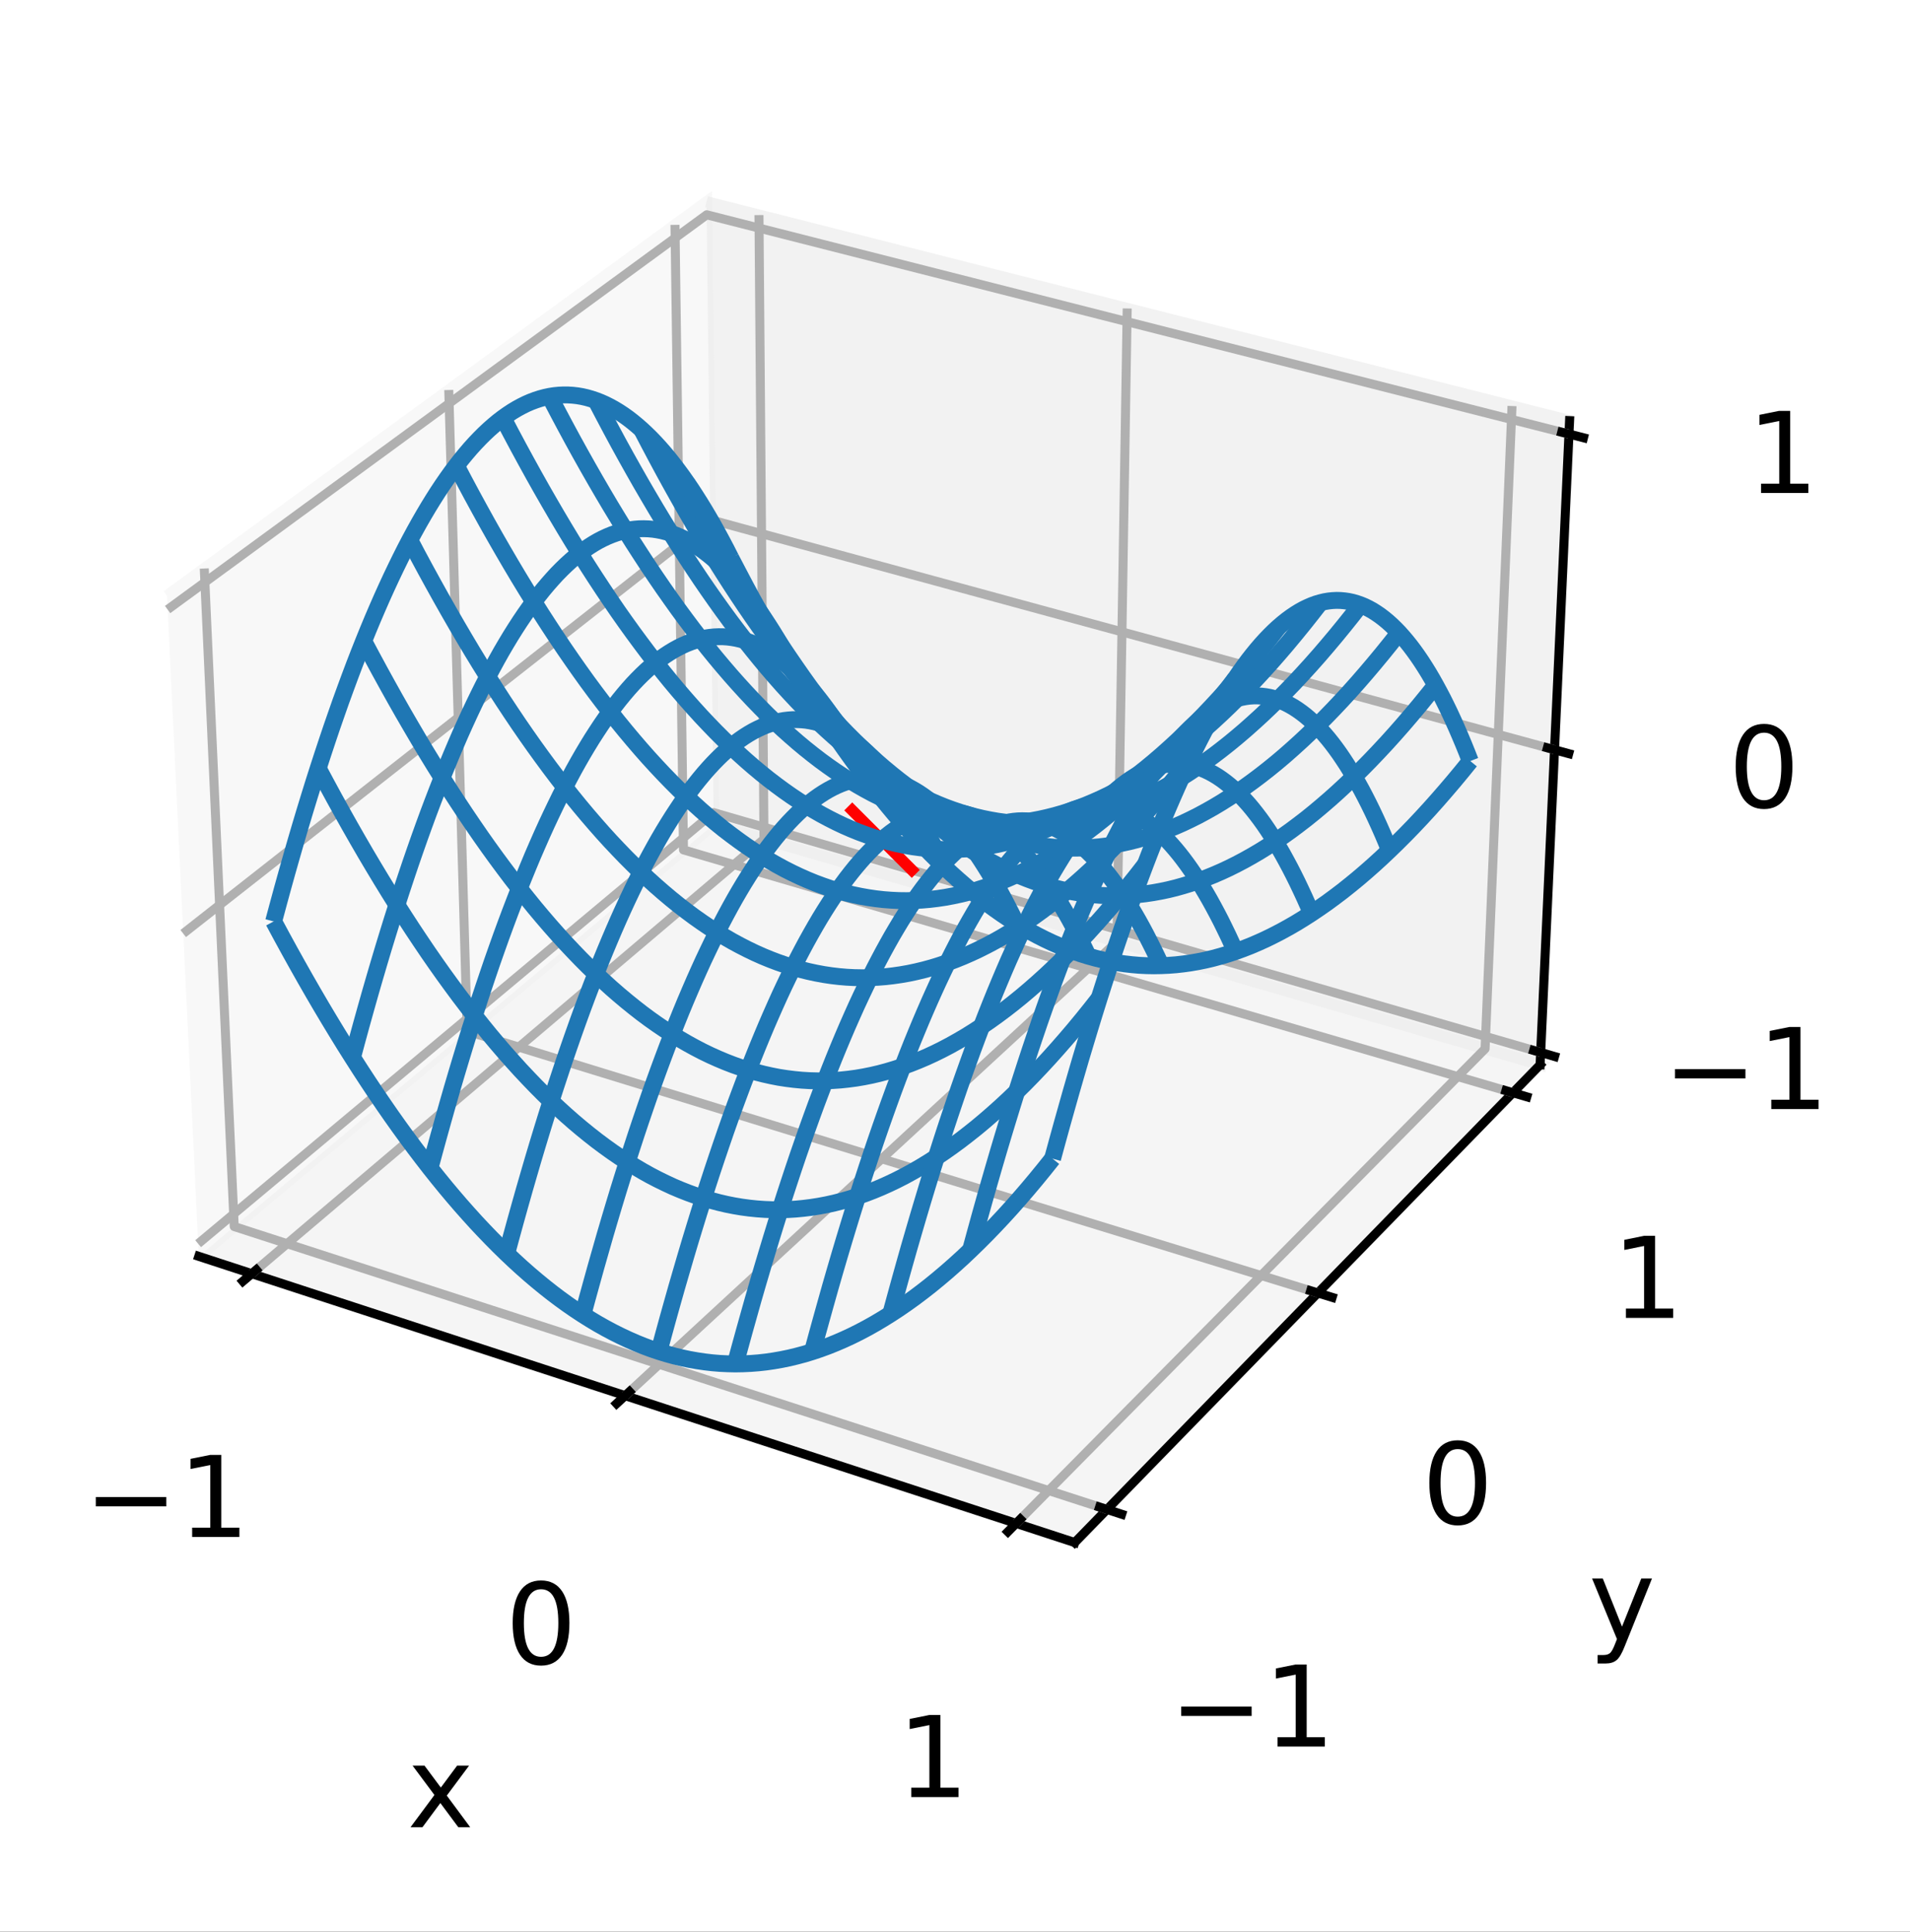 <?xml version="1.0" encoding="UTF-8"?>
<svg xmlns="http://www.w3.org/2000/svg" xmlns:xlink="http://www.w3.org/1999/xlink" width="226.287" height="228.783" viewBox="0 0 226.287 228.783" version="1.1">
<rect x="0" y="0" width="226.287" height="228.783" fill="#333333" stroke="none"/>
<defs>
<filter id="alpha" filterUnits="objectBoundingBox" x="0%" y="0%" width="100%" height="100%">
  <feColorMatrix type="matrix" in="SourceGraphic" values="0 0 0 0 1 0 0 0 0 1 0 0 0 0 1 0 0 0 1 0"/>
</filter>
<mask id="mask0">
  <g filter="url(#alpha)">
<rect x="0" y="0" width="226.287" height="228.783" style="fill:rgb(0%,0%,0%);fill-opacity:0.5;stroke:none;"/>
  </g>
</mask>
<clipPath id="clip1">
  <rect x="0" y="0" width="227" height="229"/>
</clipPath>
<g id="surface5" clip-path="url(#clip1)">
<path style="fill-rule:nonzero;fill:rgb(94.902%,94.902%,94.902%);fill-opacity:1;stroke-width:1;stroke-linecap:butt;stroke-linejoin:miter;stroke:rgb(94.902%,94.902%,94.902%);stroke-opacity:1;stroke-miterlimit:4;" d="M 17.666 111.627 L 63.437 73.26 L 62.798 17.93 L 14.839 52.931 " transform="matrix(1.333,0,0,1.333,0,0)"/>
</g>
<mask id="mask1">
  <g filter="url(#alpha)">
<rect x="0" y="0" width="226.287" height="228.783" style="fill:rgb(0%,0%,0%);fill-opacity:0.5;stroke:none;"/>
  </g>
</mask>
<clipPath id="clip2">
  <rect x="0" y="0" width="227" height="229"/>
</clipPath>
<g id="surface8" clip-path="url(#clip2)">
<path style="fill-rule:nonzero;fill:rgb(90.196%,90.196%,90.196%);fill-opacity:1;stroke-width:1;stroke-linecap:butt;stroke-linejoin:miter;stroke:rgb(90.196%,90.196%,90.196%);stroke-opacity:1;stroke-miterlimit:4;" d="M 63.437 73.26 L 136.881 94.608 L 139.5 37.371 L 62.798 17.93 " transform="matrix(1.333,0,0,1.333,0,0)"/>
</g>
<mask id="mask2">
  <g filter="url(#alpha)">
<rect x="0" y="0" width="226.287" height="228.783" style="fill:rgb(0%,0%,0%);fill-opacity:0.5;stroke:none;"/>
  </g>
</mask>
<clipPath id="clip3">
  <rect x="0" y="0" width="227" height="229"/>
</clipPath>
<g id="surface11" clip-path="url(#clip3)">
<path style="fill-rule:nonzero;fill:rgb(92.549%,92.549%,92.549%);fill-opacity:1;stroke-width:1;stroke-linecap:butt;stroke-linejoin:miter;stroke:rgb(92.549%,92.549%,92.549%);stroke-opacity:1;stroke-miterlimit:4;" d="M 17.666 111.627 L 95.52 137.054 L 136.881 94.608 L 63.437 73.26 " transform="matrix(1.333,0,0,1.333,0,0)"/>
</g>
</defs>
<g id="surface1">
<path style=" stroke:none;fill-rule:nonzero;fill:rgb(100%,100%,100%);fill-opacity:1;" d="M 0 228.781 L 226.289 228.781 L 226.289 0 L 0 0 Z M 0 228.781 "/>
<path style=" stroke:none;fill-rule:nonzero;fill:rgb(100%,100%,100%);fill-opacity:1;" d="M 9.602 194.398 L 194.398 194.398 L 194.398 9.602 L 9.602 9.602 Z M 9.602 194.398 "/>
<use xlink:href="#surface5" mask="url(#mask0)"/>
<use xlink:href="#surface8" mask="url(#mask1)"/>
<use xlink:href="#surface11" mask="url(#mask2)"/>
<path style="fill:none;stroke-width:0.8;stroke-linecap:square;stroke-linejoin:round;stroke:rgb(0%,0%,0%);stroke-opacity:1;stroke-miterlimit:4;" d="M 17.666 111.627 L 95.52 137.054 " transform="matrix(1.333,0,0,1.333,0,0)"/>
<path style=" stroke:none;fill-rule:nonzero;fill:rgb(0%,0%,0%);fill-opacity:1;" d="M 55.574 209.117 L 52.934 212.664 L 55.707 216.41 L 54.297 216.41 L 52.172 213.547 L 50.051 216.41 L 48.637 216.41 L 51.469 212.594 L 48.879 209.117 L 50.293 209.117 L 52.227 211.715 L 54.156 209.117 Z M 55.574 209.117 "/>
<path style="fill:none;stroke-width:0.8;stroke-linecap:butt;stroke-linejoin:round;stroke:rgb(69.02%,69.02%,69.02%);stroke-opacity:1;stroke-miterlimit:4;" d="M 22.38 113.165 L 67.901 74.558 L 67.456 19.11 " transform="matrix(1.333,0,0,1.333,0,0)"/>
<path style="fill:none;stroke-width:0.8;stroke-linecap:butt;stroke-linejoin:round;stroke:rgb(69.02%,69.02%,69.02%);stroke-opacity:1;stroke-miterlimit:4;" d="M 55.567 124.005 L 99.27 83.675 L 100.184 27.407 " transform="matrix(1.333,0,0,1.333,0,0)"/>
<path style="fill:none;stroke-width:0.8;stroke-linecap:butt;stroke-linejoin:round;stroke:rgb(69.02%,69.02%,69.02%);stroke-opacity:1;stroke-miterlimit:4;" d="M 90.316 135.354 L 131.991 93.188 L 134.385 36.076 " transform="matrix(1.333,0,0,1.333,0,0)"/>
<path style="fill:none;stroke-width:0.8;stroke-linecap:square;stroke-linejoin:round;stroke:rgb(0%,0%,0%);stroke-opacity:1;stroke-miterlimit:4;" d="M 22.778 112.828 L 21.586 113.839 " transform="matrix(1.333,0,0,1.333,0,0)"/>
<path style=" stroke:none;fill-rule:nonzero;fill:rgb(0%,0%,0%);fill-opacity:1;" d="M 11.352 177.305 L 19.699 177.305 L 19.699 178.41 L 11.352 178.41 Z M 11.352 177.305 "/>
<path style=" stroke:none;fill-rule:nonzero;fill:rgb(0%,0%,0%);fill-opacity:1;" d="M 22.766 180.934 L 24.914 180.934 L 24.914 173.516 L 22.574 173.984 L 22.574 172.785 L 24.902 172.316 L 26.215 172.316 L 26.215 180.934 L 28.363 180.934 L 28.363 182.039 L 22.766 182.039 Z M 22.766 180.934 "/>
<path style="fill:none;stroke-width:0.8;stroke-linecap:square;stroke-linejoin:round;stroke:rgb(0%,0%,0%);stroke-opacity:1;stroke-miterlimit:4;" d="M 55.948 123.653 L 54.803 124.708 " transform="matrix(1.333,0,0,1.333,0,0)"/>
<path style=" stroke:none;fill-rule:nonzero;fill:rgb(0%,0%,0%);fill-opacity:1;" d="M 64.102 188.23 C 63.426 188.23 62.918 188.562 62.574 189.23 C 62.234 189.895 62.066 190.895 62.066 192.234 C 62.066 193.566 62.234 194.562 62.574 195.23 C 62.918 195.898 63.426 196.23 64.102 196.23 C 64.785 196.23 65.297 195.898 65.637 195.23 C 65.977 194.562 66.148 193.566 66.148 192.234 C 66.148 190.895 65.977 189.895 65.637 189.23 C 65.297 188.562 64.785 188.23 64.102 188.23 Z M 64.102 187.188 C 65.191 187.188 66.023 187.617 66.602 188.48 C 67.176 189.344 67.461 190.594 67.461 192.234 C 67.461 193.867 67.176 195.117 66.602 195.98 C 66.023 196.844 65.191 197.273 64.102 197.273 C 63.012 197.273 62.18 196.844 61.605 195.98 C 61.031 195.117 60.742 193.867 60.742 192.234 C 60.742 190.594 61.031 189.344 61.605 188.48 C 62.18 187.617 63.012 187.188 64.102 187.188 Z M 64.102 187.188 "/>
<path style="fill:none;stroke-width:0.8;stroke-linecap:square;stroke-linejoin:round;stroke:rgb(0%,0%,0%);stroke-opacity:1;stroke-miterlimit:4;" d="M 90.68 134.985 L 89.584 136.093 " transform="matrix(1.333,0,0,1.333,0,0)"/>
<path style=" stroke:none;fill-rule:nonzero;fill:rgb(0%,0%,0%);fill-opacity:1;" d="M 107.961 211.734 L 110.109 211.734 L 110.109 204.316 L 107.773 204.785 L 107.773 203.59 L 110.098 203.121 L 111.41 203.121 L 111.41 211.734 L 113.559 211.734 L 113.559 212.84 L 107.961 212.84 Z M 107.961 211.734 "/>
<path style="fill:none;stroke-width:0.8;stroke-linecap:square;stroke-linejoin:round;stroke:rgb(0%,0%,0%);stroke-opacity:1;stroke-miterlimit:4;" d="M 136.881 94.608 L 95.52 137.054 " transform="matrix(1.333,0,0,1.333,0,0)"/>
<path style=" stroke:none;fill-rule:nonzero;fill:rgb(0%,0%,0%);fill-opacity:1;" d="M 192.512 194.922 C 192.176 195.789 191.848 196.355 191.523 196.621 C 191.203 196.887 190.773 197.02 190.234 197.02 L 189.277 197.02 L 189.277 196.016 L 189.98 196.016 C 190.312 196.016 190.566 195.938 190.75 195.781 C 190.934 195.625 191.133 195.258 191.355 194.676 L 191.57 194.129 L 188.621 186.953 L 189.891 186.953 L 192.168 192.656 L 194.449 186.953 L 195.719 186.953 Z M 192.512 194.922 "/>
<path style="fill:none;stroke-width:0.8;stroke-linecap:butt;stroke-linejoin:round;stroke:rgb(69.02%,69.02%,69.02%);stroke-opacity:1;stroke-miterlimit:4;" d="M 18.155 50.511 L 20.818 108.981 L 98.382 134.115 " transform="matrix(1.333,0,0,1.333,0,0)"/>
<path style="fill:none;stroke-width:0.8;stroke-linecap:butt;stroke-linejoin:round;stroke:rgb(69.02%,69.02%,69.02%);stroke-opacity:1;stroke-miterlimit:4;" d="M 39.885 34.652 L 41.525 91.626 L 117.126 114.879 " transform="matrix(1.333,0,0,1.333,0,0)"/>
<path style="fill:none;stroke-width:0.8;stroke-linecap:butt;stroke-linejoin:round;stroke:rgb(69.02%,69.02%,69.02%);stroke-opacity:1;stroke-miterlimit:4;" d="M 59.991 19.978 L 60.747 75.513 L 134.461 97.09 " transform="matrix(1.333,0,0,1.333,0,0)"/>
<path style="fill:none;stroke-width:0.8;stroke-linecap:square;stroke-linejoin:round;stroke:rgb(0%,0%,0%);stroke-opacity:1;stroke-miterlimit:4;" d="M 97.729 133.904 L 99.691 134.54 " transform="matrix(1.333,0,0,1.333,0,0)"/>
<path style=" stroke:none;fill-rule:nonzero;fill:rgb(0%,0%,0%);fill-opacity:1;" d="M 139.945 202.129 L 148.289 202.129 L 148.289 203.234 L 139.945 203.234 Z M 139.945 202.129 "/>
<path style=" stroke:none;fill-rule:nonzero;fill:rgb(0%,0%,0%);fill-opacity:1;" d="M 151.359 205.754 L 153.504 205.754 L 153.504 198.336 L 151.168 198.805 L 151.168 197.609 L 153.492 197.141 L 154.809 197.141 L 154.809 205.754 L 156.957 205.754 L 156.957 206.859 L 151.359 206.859 Z M 151.359 205.754 "/>
<path style="fill:none;stroke-width:0.8;stroke-linecap:square;stroke-linejoin:round;stroke:rgb(0%,0%,0%);stroke-opacity:1;stroke-miterlimit:4;" d="M 116.49 114.686 L 118.4 115.271 " transform="matrix(1.333,0,0,1.333,0,0)"/>
<path style=" stroke:none;fill-rule:nonzero;fill:rgb(0%,0%,0%);fill-opacity:1;" d="M 172.703 171.629 C 172.027 171.629 171.52 171.961 171.176 172.629 C 170.836 173.293 170.668 174.297 170.668 175.633 C 170.668 176.965 170.836 177.965 171.176 178.629 C 171.52 179.297 172.027 179.629 172.703 179.629 C 173.387 179.629 173.898 179.297 174.238 178.629 C 174.578 177.965 174.75 176.965 174.75 175.633 C 174.75 174.297 174.578 173.293 174.238 172.629 C 173.898 171.961 173.387 171.629 172.703 171.629 Z M 172.703 170.586 C 173.793 170.586 174.625 171.02 175.203 171.879 C 175.777 172.742 176.062 173.992 176.062 175.633 C 176.062 177.27 175.777 178.52 175.203 179.379 C 174.625 180.242 173.793 180.672 172.703 180.672 C 171.613 180.672 170.781 180.242 170.207 179.379 C 169.633 178.52 169.344 177.27 169.344 175.633 C 169.344 173.992 169.633 172.742 170.207 171.879 C 170.781 171.02 171.613 170.586 172.703 170.586 Z M 172.703 170.586 "/>
<path style="fill:none;stroke-width:0.8;stroke-linecap:square;stroke-linejoin:round;stroke:rgb(0%,0%,0%);stroke-opacity:1;stroke-miterlimit:4;" d="M 133.843 96.908 L 135.7 97.453 " transform="matrix(1.333,0,0,1.333,0,0)"/>
<path style=" stroke:none;fill-rule:nonzero;fill:rgb(0%,0%,0%);fill-opacity:1;" d="M 192.633 154.984 L 194.781 154.984 L 194.781 147.57 L 192.445 148.039 L 192.445 146.84 L 194.77 146.371 L 196.086 146.371 L 196.086 154.984 L 198.23 154.984 L 198.23 156.09 L 192.633 156.09 Z M 192.633 154.984 "/>
<path style="fill:none;stroke-width:0.8;stroke-linecap:square;stroke-linejoin:round;stroke:rgb(0%,0%,0%);stroke-opacity:1;stroke-miterlimit:4;" d="M 136.881 94.608 L 139.5 37.371 " transform="matrix(1.333,0,0,1.333,0,0)"/>
<path style="fill:none;stroke-width:0.8;stroke-linecap:butt;stroke-linejoin:round;stroke:rgb(69.02%,69.02%,69.02%);stroke-opacity:1;stroke-miterlimit:4;" d="M 136.931 93.51 L 63.422 72.199 L 17.61 110.502 " transform="matrix(1.333,0,0,1.333,0,0)"/>
<path style="fill:none;stroke-width:0.8;stroke-linecap:butt;stroke-linejoin:round;stroke:rgb(69.02%,69.02%,69.02%);stroke-opacity:1;stroke-miterlimit:4;" d="M 138.161 66.618 L 63.123 46.172 L 16.283 82.945 " transform="matrix(1.333,0,0,1.333,0,0)"/>
<path style="fill:none;stroke-width:0.8;stroke-linecap:butt;stroke-linejoin:round;stroke:rgb(69.02%,69.02%,69.02%);stroke-opacity:1;stroke-miterlimit:4;" d="M 139.447 38.566 L 62.812 19.084 L 14.897 54.158 " transform="matrix(1.333,0,0,1.333,0,0)"/>
<path style="fill:none;stroke-width:0.8;stroke-linecap:square;stroke-linejoin:round;stroke:rgb(0%,0%,0%);stroke-opacity:1;stroke-miterlimit:4;" d="M 136.312 93.331 L 138.167 93.87 " transform="matrix(1.333,0,0,1.333,0,0)"/>
<path style=" stroke:none;fill-rule:nonzero;fill:rgb(0%,0%,0%);fill-opacity:1;" d="M 198.445 126.621 L 206.789 126.621 L 206.789 127.727 L 198.445 127.727 Z M 198.445 126.621 "/>
<path style=" stroke:none;fill-rule:nonzero;fill:rgb(0%,0%,0%);fill-opacity:1;" d="M 209.855 130.25 L 212.004 130.25 L 212.004 122.832 L 209.668 123.301 L 209.668 122.102 L 211.992 121.633 L 213.309 121.633 L 213.309 130.25 L 215.453 130.25 L 215.453 131.355 L 209.855 131.355 Z M 209.855 130.25 "/>
<path style="fill:none;stroke-width:0.8;stroke-linecap:square;stroke-linejoin:round;stroke:rgb(0%,0%,0%);stroke-opacity:1;stroke-miterlimit:4;" d="M 137.531 66.445 L 139.424 66.961 " transform="matrix(1.333,0,0,1.333,0,0)"/>
<path style=" stroke:none;fill-rule:nonzero;fill:rgb(0%,0%,0%);fill-opacity:1;" d="M 208.996 86.777 C 208.32 86.777 207.809 87.113 207.469 87.777 C 207.129 88.445 206.957 89.445 206.957 90.785 C 206.957 92.117 207.129 93.113 207.469 93.781 C 207.809 94.449 208.32 94.781 208.996 94.781 C 209.676 94.781 210.188 94.449 210.527 93.781 C 210.871 93.113 211.039 92.117 211.039 90.785 C 211.039 89.445 210.871 88.445 210.527 87.777 C 210.188 87.113 209.676 86.777 208.996 86.777 Z M 208.996 85.738 C 210.086 85.738 210.918 86.168 211.492 87.031 C 212.066 87.891 212.355 89.145 212.355 90.785 C 212.355 92.418 212.066 93.668 211.492 94.531 C 210.918 95.391 210.086 95.824 208.996 95.824 C 207.906 95.824 207.074 95.391 206.5 94.531 C 205.926 93.668 205.637 92.418 205.637 90.785 C 205.637 89.145 205.926 87.891 206.5 87.031 C 207.074 86.168 207.906 85.738 208.996 85.738 Z M 208.996 85.738 "/>
<path style="fill:none;stroke-width:0.8;stroke-linecap:square;stroke-linejoin:round;stroke:rgb(0%,0%,0%);stroke-opacity:1;stroke-miterlimit:4;" d="M 138.803 38.402 L 140.736 38.895 " transform="matrix(1.333,0,0,1.333,0,0)"/>
<path style=" stroke:none;fill-rule:nonzero;fill:rgb(0%,0%,0%);fill-opacity:1;" d="M 208.645 57.281 L 210.793 57.281 L 210.793 49.863 L 208.453 50.332 L 208.453 49.133 L 210.777 48.664 L 212.094 48.664 L 212.094 57.281 L 214.242 57.281 L 214.242 58.387 L 208.645 58.387 Z M 208.645 57.281 "/>
<path style="fill-rule:nonzero;fill:rgb(100%,0%,0%);fill-opacity:1;stroke-width:1;stroke-linecap:butt;stroke-linejoin:round;stroke:rgb(100%,0%,0%);stroke-opacity:1;stroke-miterlimit:4;" d="M -3.001 3.001 L 2.999 -2.999 M -3.001 -2.999 L 2.999 3.001 " transform="matrix(1.333,0,0,1.333,104.497,99.503)"/>
<path style="fill:none;stroke-width:1.5;stroke-linecap:butt;stroke-linejoin:round;stroke:rgb(12.157%,46.667%,70.588%);stroke-opacity:1;stroke-miterlimit:4;" d="M 24.319 81.87 L 25.025 83.183 L 25.731 84.475 L 26.435 85.74 L 27.138 86.985 L 27.838 88.204 L 28.538 89.402 L 29.238 90.577 L 29.936 91.729 L 30.63 92.856 L 31.327 93.961 L 32.021 95.045 L 32.713 96.105 L 33.404 97.143 L 34.096 98.159 L 34.784 99.152 L 35.473 100.122 L 36.161 101.068 L 36.847 101.994 L 37.535 102.899 L 38.218 103.781 L 38.903 104.64 L 39.586 105.478 L 40.269 106.292 L 40.951 107.086 L 41.634 107.856 L 42.313 108.606 L 42.996 109.333 L 43.676 110.039 L 44.353 110.722 L 45.032 111.384 L 45.712 112.025 L 46.389 112.644 L 47.068 113.241 L 47.745 113.815 L 48.422 114.369 L 49.099 114.902 L 49.775 115.412 L 50.452 115.901 L 51.126 116.367 L 51.803 116.812 L 52.479 117.237 L 53.156 117.642 L 53.833 118.022 L 54.507 118.38 L 55.184 118.717 L 55.86 119.033 L 56.537 119.329 L 57.214 119.602 L 57.891 119.854 L 58.567 120.082 L 59.244 120.29 L 59.921 120.478 L 60.598 120.642 L 61.277 120.785 L 61.957 120.905 L 62.634 121.005 L 63.313 121.084 L 63.993 121.14 L 64.676 121.172 L 65.355 121.187 L 66.038 121.175 L 66.721 121.143 L 67.403 121.09 L 68.089 121.014 L 68.774 120.914 L 69.46 120.794 L 70.146 120.653 L 70.834 120.486 L 71.522 120.302 L 72.211 120.091 L 72.902 119.859 L 73.594 119.604 L 74.285 119.326 L 74.979 119.027 L 75.674 118.705 L 76.371 118.359 L 77.068 117.99 L 77.766 117.598 L 78.466 117.182 L 79.166 116.745 L 79.869 116.285 L 80.575 115.799 L 81.281 115.292 L 81.987 114.759 L 82.696 114.205 L 83.405 113.625 L 84.12 113.021 L 84.832 112.395 L 85.55 111.744 L 86.265 111.067 L 86.985 110.367 L 87.706 109.644 L 88.43 108.894 L 89.156 108.12 L 89.883 107.323 L 90.612 106.497 L 91.342 105.65 L 92.077 104.774 L 92.812 103.875 L 93.551 102.949 " transform="matrix(1.333,0,0,1.333,0,0)"/>
<path style="fill:none;stroke-width:1.5;stroke-linecap:butt;stroke-linejoin:round;stroke:rgb(12.157%,46.667%,70.588%);stroke-opacity:1;stroke-miterlimit:4;" d="M 28.28 68.265 L 28.986 69.583 L 29.689 70.881 L 30.393 72.152 L 31.093 73.4 L 31.793 74.625 L 32.49 75.826 L 33.188 77.004 L 33.885 78.161 L 34.579 79.292 L 35.273 80.402 L 35.968 81.486 L 36.659 82.55 L 37.351 83.59 L 38.039 84.609 L 38.728 85.603 L 39.416 86.575 L 40.104 87.524 L 40.79 88.453 L 41.476 89.355 L 42.161 90.24 L 42.844 91.099 L 43.526 91.937 L 44.209 92.751 L 44.892 93.545 L 45.574 94.315 L 46.254 95.065 L 46.937 95.792 L 47.616 96.498 L 48.296 97.181 L 48.973 97.84 L 49.652 98.479 L 50.332 99.097 L 51.009 99.691 L 51.688 100.263 L 52.365 100.813 L 53.042 101.344 L 53.722 101.851 L 54.398 102.337 L 55.075 102.8 L 55.752 103.242 L 56.429 103.661 L 57.105 104.06 L 57.782 104.438 L 58.462 104.792 L 59.139 105.123 L 59.815 105.437 L 60.495 105.724 L 61.172 105.99 L 61.852 106.236 L 62.528 106.462 L 63.208 106.661 L 63.888 106.843 L 64.567 107.001 L 65.247 107.136 L 65.927 107.25 L 66.609 107.341 L 67.292 107.411 L 67.975 107.458 L 68.657 107.484 L 69.34 107.487 L 70.025 107.47 L 70.711 107.429 L 71.396 107.364 L 72.082 107.279 L 72.771 107.171 L 73.459 107.042 L 74.147 106.89 L 74.839 106.714 L 75.53 106.515 L 76.222 106.295 L 76.916 106.052 L 77.61 105.785 L 78.308 105.495 L 79.005 105.182 L 79.702 104.848 L 80.402 104.49 L 81.103 104.106 L 81.806 103.702 L 82.509 103.274 L 83.215 102.823 L 83.921 102.349 L 84.63 101.848 L 85.342 101.326 L 86.051 100.778 L 86.766 100.21 L 87.48 99.615 L 88.198 98.994 L 88.916 98.353 L 89.637 97.685 L 90.357 96.993 L 91.084 96.275 L 91.808 95.534 L 92.537 94.767 L 93.267 93.976 L 93.999 93.158 L 94.734 92.317 L 95.473 91.45 L 96.211 90.557 L 96.952 89.637 L 97.696 88.69 " transform="matrix(1.333,0,0,1.333,0,0)"/>
<path style="fill:none;stroke-width:1.5;stroke-linecap:butt;stroke-linejoin:round;stroke:rgb(12.157%,46.667%,70.588%);stroke-opacity:1;stroke-miterlimit:4;" d="M 32.32 56.956 L 33.023 58.277 L 33.724 59.575 L 34.424 60.847 L 35.121 62.098 L 35.818 63.325 L 36.516 64.526 L 37.21 65.707 L 37.904 66.864 L 38.596 67.995 L 39.29 69.105 L 39.979 70.192 L 40.67 71.256 L 41.358 72.296 L 42.047 73.315 L 42.732 74.309 L 43.418 75.281 L 44.104 76.23 L 44.789 77.156 L 45.472 78.062 L 46.157 78.943 L 46.84 79.802 L 47.52 80.64 L 48.202 81.454 L 48.882 82.245 L 49.564 83.016 L 50.244 83.763 L 50.924 84.486 L 51.601 85.189 L 52.28 85.869 L 52.96 86.528 L 53.637 87.164 L 54.313 87.779 L 54.993 88.371 L 55.67 88.939 L 56.347 89.487 L 57.023 90.015 L 57.7 90.519 L 58.377 90.999 L 59.057 91.459 L 59.733 91.898 L 60.41 92.314 L 61.087 92.707 L 61.764 93.079 L 62.44 93.431 L 63.12 93.759 L 63.797 94.063 L 64.474 94.348 L 65.153 94.611 L 65.833 94.852 L 66.513 95.068 L 67.192 95.265 L 67.872 95.438 L 68.552 95.59 L 69.231 95.722 L 69.914 95.827 L 70.597 95.912 L 71.279 95.977 L 71.962 96.018 L 72.647 96.035 L 73.333 96.032 L 74.019 96.006 L 74.704 95.959 L 75.393 95.886 L 76.081 95.795 L 76.77 95.678 L 77.461 95.54 L 78.152 95.379 L 78.844 95.194 L 79.538 94.986 L 80.232 94.758 L 80.927 94.506 L 81.624 94.228 L 82.321 93.932 L 83.021 93.609 L 83.722 93.264 L 84.425 92.895 L 85.128 92.502 L 85.834 92.089 L 86.54 91.649 L 87.246 91.187 L 87.958 90.7 L 88.667 90.19 L 89.382 89.657 L 90.097 89.098 L 90.812 88.518 L 91.529 87.911 L 92.25 87.278 L 92.971 86.625 L 93.694 85.945 L 94.421 85.239 L 95.15 84.51 L 95.88 83.754 L 96.612 82.975 L 97.345 82.169 L 98.08 81.34 L 98.821 80.484 L 99.56 79.603 L 100.304 78.694 L 101.051 77.763 L 101.798 76.802 " transform="matrix(1.333,0,0,1.333,0,0)"/>
<path style="fill:none;stroke-width:1.5;stroke-linecap:butt;stroke-linejoin:round;stroke:rgb(12.157%,46.667%,70.588%);stroke-opacity:1;stroke-miterlimit:4;" d="M 36.419 47.985 L 37.116 49.307 L 37.813 50.602 L 38.511 51.876 L 39.205 53.124 L 39.899 54.349 L 40.591 55.55 L 41.282 56.728 L 41.971 57.885 L 42.662 59.016 L 43.351 60.123 L 44.036 61.207 L 44.725 62.271 L 45.41 63.308 L 46.093 64.324 L 46.778 65.317 L 47.461 66.287 L 48.144 67.233 L 48.826 68.159 L 49.506 69.059 L 50.186 69.94 L 50.865 70.796 L 51.545 71.631 L 52.225 72.442 L 52.904 73.23 L 53.581 73.998 L 54.258 74.742 L 54.938 75.463 L 55.614 76.163 L 56.291 76.84 L 56.965 77.496 L 57.642 78.129 L 58.318 78.738 L 58.995 79.327 L 59.669 79.893 L 60.346 80.438 L 61.022 80.959 L 61.696 81.46 L 62.373 81.938 L 63.047 82.395 L 63.724 82.828 L 64.4 83.241 L 65.074 83.631 L 65.751 83.997 L 66.428 84.343 L 67.104 84.668 L 67.781 84.97 L 68.458 85.248 L 69.138 85.506 L 69.814 85.74 L 70.494 85.954 L 71.174 86.145 L 71.851 86.314 L 72.533 86.461 L 73.213 86.587 L 73.896 86.689 L 74.575 86.769 L 75.258 86.827 L 75.943 86.862 L 76.626 86.874 L 77.312 86.865 L 77.997 86.833 L 78.686 86.78 L 79.371 86.701 L 80.06 86.602 L 80.751 86.481 L 81.439 86.335 L 82.134 86.168 L 82.825 85.978 L 83.52 85.764 L 84.214 85.529 L 84.911 85.269 L 85.608 84.987 L 86.309 84.68 L 87.009 84.352 L 87.709 84 L 88.412 83.625 L 89.118 83.227 L 89.824 82.802 L 90.533 82.356 L 91.242 81.888 L 91.951 81.393 L 92.666 80.874 L 93.381 80.335 L 94.096 79.767 L 94.813 79.178 L 95.534 78.562 L 96.255 77.924 L 96.979 77.259 L 97.705 76.573 L 98.432 75.858 L 99.164 75.12 L 99.894 74.358 L 100.629 73.567 L 101.364 72.756 L 102.105 71.915 L 102.847 71.051 L 103.588 70.16 L 104.335 69.243 L 105.082 68.3 L 105.835 67.33 " transform="matrix(1.333,0,0,1.333,0,0)"/>
<path style="fill:none;stroke-width:1.5;stroke-linecap:butt;stroke-linejoin:round;stroke:rgb(12.157%,46.667%,70.588%);stroke-opacity:1;stroke-miterlimit:4;" d="M 40.556 41.379 L 41.247 42.694 L 41.938 43.986 L 42.63 45.255 L 43.318 46.5 L 44.007 47.722 L 44.695 48.917 L 45.381 50.092 L 46.066 51.243 L 46.752 52.371 L 47.435 53.473 L 48.117 54.554 L 48.8 55.611 L 49.482 56.646 L 50.162 57.659 L 50.842 58.646 L 51.521 59.613 L 52.198 60.557 L 52.878 61.477 L 53.555 62.373 L 54.231 63.249 L 54.905 64.102 L 55.582 64.931 L 56.259 65.739 L 56.933 66.524 L 57.606 67.286 L 58.28 68.024 L 58.954 68.742 L 59.628 69.439 L 60.302 70.113 L 60.976 70.764 L 61.649 71.394 L 62.32 72 L 62.994 72.583 L 63.668 73.146 L 64.339 73.688 L 65.013 74.203 L 65.687 74.701 L 66.357 75.176 L 67.031 75.627 L 67.705 76.058 L 68.379 76.465 L 69.053 76.849 L 69.727 77.215 L 70.4 77.555 L 71.074 77.874 L 71.751 78.173 L 72.425 78.448 L 73.102 78.7 L 73.778 78.932 L 74.455 79.14 L 75.132 79.327 L 75.809 79.494 L 76.488 79.635 L 77.168 79.755 L 77.848 79.854 L 78.527 79.931 L 79.21 79.983 L 79.89 80.016 L 80.572 80.024 L 81.258 80.01 L 81.943 79.975 L 82.629 79.916 L 83.314 79.834 L 84.003 79.731 L 84.691 79.603 L 85.38 79.456 L 86.071 79.283 L 86.766 79.087 L 87.457 78.87 L 88.151 78.63 L 88.849 78.366 L 89.546 78.079 L 90.243 77.771 L 90.943 77.438 L 91.646 77.08 L 92.35 76.702 L 93.053 76.298 L 93.759 75.87 L 94.468 75.422 L 95.177 74.947 L 95.889 74.449 L 96.601 73.925 L 97.315 73.38 L 98.033 72.809 L 98.751 72.217 L 99.472 71.596 L 100.192 70.954 L 100.919 70.286 L 101.643 69.592 L 102.372 68.874 L 103.102 68.133 L 103.837 67.365 L 104.572 66.571 L 105.308 65.754 L 106.049 64.91 L 106.79 64.04 L 107.534 63.146 L 108.281 62.227 L 109.031 61.277 L 109.784 60.305 " transform="matrix(1.333,0,0,1.333,0,0)"/>
<path style="fill:none;stroke-width:1.5;stroke-linecap:butt;stroke-linejoin:round;stroke:rgb(12.157%,46.667%,70.588%);stroke-opacity:1;stroke-miterlimit:4;" d="M 44.704 37.131 L 45.39 38.44 L 46.075 39.724 L 46.761 40.986 L 47.443 42.223 L 48.126 43.438 L 48.809 44.628 L 49.488 45.794 L 50.168 46.939 L 50.845 48.059 L 51.524 49.157 L 52.201 50.229 L 52.878 51.281 L 53.555 52.31 L 54.229 53.314 L 54.902 54.299 L 55.576 55.257 L 56.25 56.194 L 56.924 57.108 L 57.595 58.002 L 58.266 58.869 L 58.937 59.716 L 59.607 60.542 L 60.278 61.342 L 60.949 62.121 L 61.62 62.88 L 62.288 63.615 L 62.959 64.327 L 63.627 65.019 L 64.298 65.687 L 64.966 66.331 L 65.634 66.955 L 66.305 67.559 L 66.973 68.139 L 67.641 68.695 L 68.309 69.231 L 68.979 69.744 L 69.647 70.236 L 70.318 70.708 L 70.986 71.153 L 71.657 71.581 L 72.325 71.982 L 72.996 72.366 L 73.667 72.724 L 74.338 73.063 L 75.009 73.38 L 75.68 73.673 L 76.354 73.945 L 77.027 74.194 L 77.698 74.423 L 78.372 74.628 L 79.049 74.81 L 79.723 74.971 L 80.399 75.111 L 81.073 75.229 L 81.753 75.322 L 82.43 75.396 L 83.109 75.448 L 83.789 75.475 L 84.469 75.48 L 85.151 75.466 L 85.834 75.428 L 86.517 75.366 L 87.199 75.281 L 87.885 75.176 L 88.573 75.047 L 89.262 74.895 L 89.95 74.722 L 90.639 74.525 L 91.333 74.306 L 92.024 74.062 L 92.719 73.799 L 93.413 73.509 L 94.11 73.198 L 94.811 72.864 L 95.511 72.504 L 96.211 72.123 L 96.914 71.719 L 97.62 71.291 L 98.326 70.84 L 99.035 70.365 L 99.744 69.864 L 100.456 69.343 L 101.168 68.795 L 101.886 68.224 L 102.604 67.629 L 103.321 67.011 L 104.042 66.366 L 104.766 65.698 L 105.492 65.004 L 106.219 64.286 L 106.951 63.545 L 107.681 62.777 L 108.416 61.983 L 109.154 61.166 L 109.893 60.322 L 110.634 59.455 L 111.378 58.559 L 112.125 57.639 L 112.875 56.692 L 113.625 55.72 " transform="matrix(1.333,0,0,1.333,0,0)"/>
<path style="fill:none;stroke-width:1.5;stroke-linecap:butt;stroke-linejoin:round;stroke:rgb(12.157%,46.667%,70.588%);stroke-opacity:1;stroke-miterlimit:4;" d="M 48.847 35.215 L 49.526 36.513 L 50.203 37.787 L 50.88 39.041 L 51.557 40.269 L 52.233 41.473 L 52.907 42.653 L 53.581 43.811 L 54.252 44.944 L 54.926 46.055 L 55.597 47.145 L 56.265 48.211 L 56.936 49.251 L 57.604 50.273 L 58.274 51.27 L 58.942 52.245 L 59.61 53.194 L 60.275 54.126 L 60.943 55.031 L 61.608 55.916 L 62.273 56.777 L 62.938 57.618 L 63.604 58.436 L 64.269 59.229 L 64.934 60.003 L 65.599 60.753 L 66.264 61.482 L 66.926 62.188 L 67.591 62.874 L 68.253 63.536 L 68.918 64.178 L 69.58 64.796 L 70.245 65.391 L 70.907 65.965 L 71.572 66.519 L 72.237 67.049 L 72.899 67.559 L 73.564 68.045 L 74.229 68.511 L 74.895 68.953 L 75.56 69.375 L 76.225 69.773 L 76.89 70.151 L 77.555 70.509 L 78.223 70.843 L 78.888 71.156 L 79.556 71.446 L 80.224 71.713 L 80.892 71.962 L 81.562 72.185 L 82.23 72.387 L 82.901 72.568 L 83.572 72.729 L 84.246 72.864 L 84.917 72.981 L 85.591 73.072 L 86.265 73.146 L 86.941 73.192 L 87.615 73.219 L 88.292 73.225 L 88.972 73.207 L 89.648 73.166 L 90.331 73.104 L 91.011 73.02 L 91.693 72.914 L 92.376 72.785 L 93.062 72.633 L 93.747 72.46 L 94.436 72.264 L 95.124 72.044 L 95.812 71.801 L 96.504 71.537 L 97.195 71.247 L 97.89 70.937 L 98.587 70.603 L 99.284 70.248 L 99.981 69.867 L 100.682 69.463 L 101.385 69.038 L 102.088 68.587 L 102.794 68.115 L 103.503 67.617 L 104.212 67.096 L 104.921 66.554 L 105.636 65.985 L 106.351 65.391 L 107.068 64.775 L 107.786 64.134 L 108.507 63.469 L 109.23 62.78 L 109.957 62.065 L 110.684 61.327 L 111.416 60.565 L 112.148 59.777 L 112.884 58.963 L 113.619 58.125 L 114.36 57.261 L 115.102 56.37 L 115.846 55.456 L 116.593 54.516 L 117.346 53.549 " transform="matrix(1.333,0,0,1.333,0,0)"/>
<path style="fill:none;stroke-width:1.5;stroke-linecap:butt;stroke-linejoin:round;stroke:rgb(12.157%,46.667%,70.588%);stroke-opacity:1;stroke-miterlimit:4;" d="M 52.963 35.584 L 53.634 36.867 L 54.302 38.13 L 54.97 39.369 L 55.638 40.582 L 56.306 41.774 L 56.971 42.943 L 57.639 44.089 L 58.301 45.211 L 58.966 46.312 L 59.631 47.391 L 60.293 48.445 L 60.955 49.477 L 61.617 50.487 L 62.276 51.472 L 62.938 52.438 L 63.598 53.379 L 64.257 54.299 L 64.916 55.198 L 65.575 56.071 L 66.234 56.927 L 66.894 57.756 L 67.553 58.567 L 68.209 59.353 L 68.868 60.117 L 69.524 60.861 L 70.184 61.582 L 70.84 62.282 L 71.496 62.959 L 72.155 63.615 L 72.812 64.248 L 73.468 64.86 L 74.127 65.452 L 74.783 66.021 L 75.442 66.568 L 76.099 67.093 L 76.758 67.597 L 77.417 68.08 L 78.073 68.54 L 78.732 68.979 L 79.392 69.396 L 80.054 69.791 L 80.713 70.166 L 81.372 70.518 L 82.034 70.849 L 82.696 71.156 L 83.358 71.443 L 84.021 71.71 L 84.683 71.953 L 85.348 72.176 L 86.013 72.378 L 86.678 72.557 L 87.343 72.715 L 88.011 72.85 L 88.676 72.964 L 89.347 73.055 L 90.015 73.125 L 90.686 73.175 L 91.356 73.201 L 92.027 73.207 L 92.701 73.189 L 93.375 73.148 L 94.052 73.087 L 94.729 73.005 L 95.405 72.899 L 96.085 72.771 L 96.765 72.621 L 97.447 72.448 L 98.13 72.252 L 98.812 72.035 L 99.498 71.798 L 100.187 71.534 L 100.875 71.25 L 101.566 70.942 L 102.258 70.611 L 102.949 70.26 L 103.644 69.882 L 104.341 69.483 L 105.038 69.062 L 105.738 68.616 L 106.441 68.147 L 107.145 67.655 L 107.851 67.143 L 108.557 66.604 L 109.269 66.041 L 109.978 65.455 L 110.692 64.846 L 111.407 64.21 L 112.125 63.554 L 112.846 62.871 L 113.566 62.165 L 114.293 61.433 L 115.02 60.68 L 115.749 59.897 L 116.479 59.095 L 117.214 58.266 L 117.949 57.41 L 118.688 56.531 L 119.429 55.626 L 120.176 54.694 L 120.923 53.739 " transform="matrix(1.333,0,0,1.333,0,0)"/>
<path style="fill:none;stroke-width:1.5;stroke-linecap:butt;stroke-linejoin:round;stroke:rgb(12.157%,46.667%,70.588%);stroke-opacity:1;stroke-miterlimit:4;" d="M 57.029 38.162 L 57.691 39.431 L 58.351 40.676 L 59.01 41.9 L 59.669 43.099 L 60.328 44.276 L 60.984 45.431 L 61.641 46.564 L 62.297 47.672 L 62.953 48.759 L 63.606 49.822 L 64.263 50.865 L 64.916 51.885 L 65.569 52.881 L 66.22 53.856 L 66.873 54.809 L 67.526 55.74 L 68.177 56.648 L 68.827 57.536 L 69.478 58.4 L 70.131 59.244 L 70.781 60.067 L 71.432 60.867 L 72.082 61.644 L 72.729 62.399 L 73.38 63.135 L 74.03 63.847 L 74.681 64.538 L 75.331 65.209 L 75.981 65.856 L 76.632 66.483 L 77.279 67.09 L 77.93 67.673 L 78.58 68.235 L 79.233 68.777 L 79.884 69.296 L 80.534 69.794 L 81.185 70.271 L 81.838 70.726 L 82.488 71.162 L 83.142 71.575 L 83.795 71.965 L 84.448 72.337 L 85.102 72.686 L 85.758 73.011 L 86.411 73.318 L 87.067 73.603 L 87.724 73.866 L 88.38 74.109 L 89.039 74.329 L 89.695 74.528 L 90.354 74.707 L 91.017 74.862 L 91.676 75 L 92.338 75.111 L 93 75.205 L 93.665 75.275 L 94.327 75.325 L 94.992 75.352 L 95.66 75.357 L 96.328 75.34 L 96.996 75.305 L 97.667 75.243 L 98.338 75.164 L 99.009 75.062 L 99.683 74.936 L 100.356 74.789 L 101.033 74.619 L 101.71 74.429 L 102.39 74.215 L 103.069 73.98 L 103.752 73.723 L 104.435 73.444 L 105.12 73.143 L 105.806 72.817 L 106.494 72.472 L 107.183 72.1 L 107.874 71.71 L 108.568 71.294 L 109.263 70.854 L 109.96 70.395 L 110.657 69.911 L 111.357 69.404 L 112.061 68.874 L 112.767 68.32 L 113.473 67.746 L 114.182 67.146 L 114.891 66.521 L 115.605 65.874 L 116.32 65.203 L 117.035 64.506 L 117.756 63.788 L 118.477 63.044 L 119.203 62.276 L 119.93 61.485 L 120.659 60.668 L 121.389 59.827 L 122.124 58.96 L 122.862 58.069 L 123.601 57.155 L 124.345 56.212 " transform="matrix(1.333,0,0,1.333,0,0)"/>
<path style="fill:none;stroke-width:1.5;stroke-linecap:butt;stroke-linejoin:round;stroke:rgb(12.157%,46.667%,70.588%);stroke-opacity:1;stroke-miterlimit:4;" d="M 61.031 42.864 L 61.685 44.115 L 62.332 45.343 L 62.982 46.547 L 63.633 47.73 L 64.28 48.891 L 64.928 50.027 L 65.572 51.144 L 66.22 52.236 L 66.864 53.309 L 67.512 54.357 L 68.156 55.386 L 68.801 56.391 L 69.442 57.375 L 70.087 58.336 L 70.731 59.273 L 71.373 60.193 L 72.015 61.09 L 72.659 61.963 L 73.301 62.818 L 73.942 63.65 L 74.584 64.459 L 75.226 65.25 L 75.867 66.015 L 76.509 66.762 L 77.15 67.488 L 77.792 68.191 L 78.434 68.874 L 79.075 69.533 L 79.717 70.175 L 80.358 70.793 L 81 71.391 L 81.642 71.968 L 82.286 72.524 L 82.928 73.058 L 83.569 73.573 L 84.214 74.065 L 84.858 74.537 L 85.503 74.985 L 86.147 75.416 L 86.792 75.826 L 87.437 76.213 L 88.081 76.579 L 88.729 76.925 L 89.376 77.25 L 90.023 77.552 L 90.671 77.836 L 91.321 78.097 L 91.972 78.337 L 92.622 78.557 L 93.272 78.756 L 93.923 78.935 L 94.576 79.09 L 95.229 79.225 L 95.886 79.339 L 96.539 79.433 L 97.198 79.503 L 97.854 79.556 L 98.514 79.585 L 99.173 79.594 L 99.832 79.579 L 100.494 79.544 L 101.159 79.488 L 101.821 79.412 L 102.489 79.312 L 103.154 79.192 L 103.822 79.052 L 104.493 78.888 L 105.164 78.7 L 105.835 78.495 L 106.509 78.267 L 107.186 78.015 L 107.862 77.742 L 108.539 77.449 L 109.219 77.133 L 109.901 76.793 L 110.584 76.433 L 111.27 76.049 L 111.958 75.645 L 112.646 75.217 L 113.335 74.766 L 114.029 74.291 L 114.724 73.796 L 115.418 73.277 L 116.118 72.738 L 116.818 72.173 L 117.519 71.584 L 118.225 70.975 L 118.931 70.342 L 119.64 69.683 L 120.352 69.003 L 121.063 68.3 L 121.781 67.57 L 122.499 66.817 L 123.22 66.044 L 123.943 65.244 L 124.67 64.418 L 125.396 63.571 L 126.129 62.698 L 126.861 61.799 L 127.597 60.879 " transform="matrix(1.333,0,0,1.333,0,0)"/>
<path style="fill:none;stroke-width:1.5;stroke-linecap:butt;stroke-linejoin:round;stroke:rgb(12.157%,46.667%,70.588%);stroke-opacity:1;stroke-miterlimit:4;" d="M 64.951 49.585 L 65.593 50.812 L 66.231 52.022 L 66.87 53.206 L 67.509 54.369 L 68.145 55.512 L 68.783 56.631 L 69.419 57.727 L 70.055 58.802 L 70.69 59.856 L 71.323 60.891 L 71.959 61.901 L 72.592 62.889 L 73.228 63.858 L 73.86 64.805 L 74.493 65.73 L 75.126 66.633 L 75.759 67.515 L 76.392 68.376 L 77.024 69.217 L 77.657 70.037 L 78.29 70.834 L 78.923 71.613 L 79.553 72.369 L 80.186 73.104 L 80.818 73.819 L 81.451 74.511 L 82.084 75.185 L 82.714 75.838 L 83.347 76.468 L 83.979 77.077 L 84.612 77.669 L 85.248 78.237 L 85.881 78.785 L 86.514 79.312 L 87.149 79.822 L 87.782 80.309 L 88.418 80.774 L 89.054 81.22 L 89.689 81.645 L 90.325 82.049 L 90.964 82.433 L 91.6 82.793 L 92.238 83.136 L 92.877 83.458 L 93.516 83.76 L 94.157 84.041 L 94.799 84.302 L 95.438 84.539 L 96.082 84.759 L 96.724 84.958 L 97.368 85.134 L 98.013 85.292 L 98.657 85.427 L 99.305 85.544 L 99.952 85.638 L 100.603 85.711 L 101.25 85.767 L 101.903 85.799 L 102.554 85.811 L 103.207 85.799 L 103.86 85.77 L 104.517 85.72 L 105.173 85.646 L 105.832 85.553 L 106.491 85.438 L 107.15 85.304 L 107.812 85.146 L 108.475 84.967 L 109.14 84.768 L 109.808 84.548 L 110.476 84.305 L 111.144 84.044 L 111.814 83.757 L 112.488 83.452 L 113.162 83.121 L 113.839 82.772 L 114.516 82.4 L 115.195 82.008 L 115.875 81.592 L 116.561 81.152 L 117.243 80.692 L 117.932 80.212 L 118.62 79.705 L 119.312 79.181 L 120.003 78.63 L 120.7 78.059 L 121.397 77.464 L 122.098 76.846 L 122.798 76.207 L 123.501 75.542 L 124.207 74.856 L 124.916 74.147 L 125.628 73.415 L 126.343 72.656 L 127.058 71.877 L 127.775 71.074 L 128.496 70.245 L 129.22 69.396 L 129.946 68.52 L 130.676 67.62 " transform="matrix(1.333,0,0,1.333,0,0)"/>
<path style="fill:none;stroke-width:1.5;stroke-linecap:butt;stroke-linejoin:round;stroke:rgb(12.157%,46.667%,70.588%);stroke-opacity:1;stroke-miterlimit:4;" d="M 24.319 81.87 L 24.712 80.408 L 25.104 78.967 L 25.497 77.552 L 25.893 76.157 L 26.288 74.783 L 26.684 73.436 L 27.082 72.108 L 27.48 70.805 L 27.879 69.521 L 28.28 68.265 L 28.682 67.028 L 29.083 65.818 L 29.484 64.629 L 29.889 63.463 L 30.29 62.32 L 30.697 61.201 L 31.102 60.103 L 31.506 59.03 L 31.913 57.981 L 32.32 56.956 L 32.728 55.951 L 33.135 54.973 L 33.545 54.018 L 33.955 53.083 L 34.365 52.175 L 34.775 51.29 L 35.186 50.429 L 35.596 49.591 L 36.006 48.776 L 36.419 47.985 L 36.832 47.218 L 37.245 46.474 L 37.658 45.756 L 38.071 45.059 L 38.484 44.388 L 38.897 43.737 L 39.311 43.113 L 39.727 42.51 L 40.14 41.933 L 40.556 41.379 L 40.969 40.849 L 41.385 40.342 L 41.798 39.858 L 42.214 39.398 L 42.63 38.962 L 43.043 38.549 L 43.459 38.159 L 43.875 37.793 L 44.288 37.45 L 44.704 37.131 L 45.12 36.835 L 45.533 36.562 L 45.949 36.313 L 46.362 36.088 L 46.778 35.883 L 47.191 35.704 L 47.607 35.549 L 48.021 35.414 L 48.434 35.303 L 48.847 35.215 L 49.26 35.15 L 49.673 35.109 L 50.086 35.089 L 50.496 35.092 L 50.909 35.118 L 51.319 35.165 L 51.732 35.235 L 52.143 35.329 L 52.553 35.446 L 52.963 35.584 L 53.37 35.742 L 53.78 35.924 L 54.188 36.129 L 54.595 36.354 L 55.002 36.601 L 55.409 36.87 L 55.816 37.16 L 56.221 37.474 L 56.625 37.808 L 57.029 38.162 L 57.434 38.54 L 57.838 38.936 L 58.239 39.354 L 58.641 39.794 L 59.042 40.254 L 59.44 40.734 L 59.839 41.238 L 60.237 41.76 L 60.636 42.302 L 61.031 42.864 L 61.43 43.447 L 61.822 44.051 L 62.218 44.675 L 62.61 45.316 L 63.003 45.979 L 63.396 46.661 L 63.785 47.364 L 64.175 48.085 L 64.564 48.823 L 64.951 49.585 " transform="matrix(1.333,0,0,1.333,0,0)"/>
<path style="fill:none;stroke-width:1.5;stroke-linecap:butt;stroke-linejoin:round;stroke:rgb(12.157%,46.667%,70.588%);stroke-opacity:1;stroke-miterlimit:4;" d="M 31.327 93.961 L 31.717 92.505 L 32.109 91.072 L 32.502 89.66 L 32.895 88.269 L 33.29 86.903 L 33.686 85.556 L 34.081 84.234 L 34.479 82.934 L 34.875 81.656 L 35.273 80.402 L 35.672 79.169 L 36.073 77.959 L 36.472 76.772 L 36.873 75.609 L 37.274 74.467 L 37.676 73.348 L 38.077 72.255 L 38.481 71.183 L 38.886 70.131 L 39.29 69.105 L 39.694 68.104 L 40.099 67.122 L 40.503 66.167 L 40.907 65.232 L 41.314 64.324 L 41.722 63.437 L 42.129 62.572 L 42.536 61.734 L 42.943 60.917 L 43.351 60.123 L 43.758 59.353 L 44.165 58.605 L 44.572 57.882 L 44.982 57.182 L 45.39 56.505 L 45.8 55.852 L 46.207 55.222 L 46.617 54.615 L 47.027 54.032 L 47.435 53.473 L 47.845 52.937 L 48.252 52.424 L 48.662 51.935 L 49.072 51.469 L 49.479 51.023 L 49.89 50.604 L 50.297 50.209 L 50.707 49.834 L 51.114 49.482 L 51.524 49.157 L 51.932 48.853 L 52.342 48.571 L 52.749 48.313 L 53.156 48.076 L 53.563 47.865 L 53.971 47.675 L 54.378 47.508 L 54.782 47.364 L 55.189 47.244 L 55.597 47.145 L 56.001 47.068 L 56.405 47.016 L 56.81 46.983 L 57.214 46.975 L 57.618 46.989 L 58.022 47.024 L 58.424 47.083 L 58.828 47.162 L 59.229 47.265 L 59.631 47.391 L 60.029 47.537 L 60.431 47.704 L 60.829 47.895 L 61.228 48.105 L 61.626 48.337 L 62.024 48.592 L 62.42 48.867 L 62.818 49.166 L 63.214 49.482 L 63.606 49.822 L 64.002 50.183 L 64.395 50.566 L 64.787 50.968 L 65.18 51.39 L 65.569 51.835 L 65.959 52.298 L 66.349 52.784 L 66.735 53.288 L 67.125 53.812 L 67.512 54.357 L 67.896 54.923 L 68.282 55.509 L 68.666 56.112 L 69.047 56.736 L 69.431 57.381 L 69.812 58.046 L 70.189 58.729 L 70.57 59.429 L 70.948 60.149 L 71.323 60.891 " transform="matrix(1.333,0,0,1.333,0,0)"/>
<path style="fill:none;stroke-width:1.5;stroke-linecap:butt;stroke-linejoin:round;stroke:rgb(12.157%,46.667%,70.588%);stroke-opacity:1;stroke-miterlimit:4;" d="M 38.218 103.781 L 38.61 102.328 L 39.003 100.896 L 39.396 99.486 L 39.788 98.098 L 40.181 96.732 L 40.576 95.391 L 40.972 94.069 L 41.367 92.769 L 41.763 91.494 L 42.161 90.24 L 42.557 89.007 L 42.955 87.8 L 43.354 86.613 L 43.752 85.447 L 44.153 84.308 L 44.552 83.188 L 44.953 82.093 L 45.354 81.021 L 45.756 79.972 L 46.157 78.943 L 46.559 77.938 L 46.96 76.957 L 47.361 75.999 L 47.766 75.064 L 48.167 74.153 L 48.571 73.263 L 48.976 72.398 L 49.38 71.555 L 49.781 70.734 L 50.186 69.94 L 50.59 69.167 L 50.994 68.414 L 51.398 67.688 L 51.803 66.984 L 52.207 66.305 L 52.611 65.646 L 53.019 65.013 L 53.423 64.4 L 53.827 63.814 L 54.231 63.249 L 54.636 62.707 L 55.04 62.188 L 55.444 61.693 L 55.846 61.222 L 56.25 60.771 L 56.654 60.346 L 57.059 59.941 L 57.46 59.561 L 57.864 59.203 L 58.266 58.869 L 58.67 58.559 L 59.071 58.269 L 59.473 58.005 L 59.874 57.762 L 60.275 57.542 L 60.677 57.343 L 61.075 57.167 L 61.477 57.015 L 61.875 56.886 L 62.273 56.777 L 62.672 56.692 L 63.07 56.631 L 63.469 56.59 L 63.864 56.572 L 64.263 56.575 L 64.658 56.602 L 65.054 56.651 L 65.446 56.719 L 65.842 56.812 L 66.234 56.927 L 66.627 57.062 L 67.02 57.22 L 67.412 57.398 L 67.802 57.598 L 68.191 57.82 L 68.581 58.061 L 68.968 58.327 L 69.357 58.611 L 69.744 58.919 L 70.131 59.244 L 70.515 59.593 L 70.898 59.962 L 71.282 60.352 L 71.666 60.762 L 72.047 61.192 L 72.428 61.644 L 72.809 62.115 L 73.187 62.607 L 73.564 63.117 L 73.942 63.65 L 74.317 64.201 L 74.692 64.772 L 75.067 65.361 L 75.439 65.974 L 75.812 66.601 L 76.184 67.251 L 76.553 67.919 L 76.922 68.604 L 77.291 69.311 L 77.657 70.037 " transform="matrix(1.333,0,0,1.333,0,0)"/>
<path style="fill:none;stroke-width:1.5;stroke-linecap:butt;stroke-linejoin:round;stroke:rgb(12.157%,46.667%,70.588%);stroke-opacity:1;stroke-miterlimit:4;" d="M 45.032 111.384 L 45.425 109.931 L 45.817 108.501 L 46.21 107.092 L 46.603 105.703 L 46.998 104.338 L 47.391 102.993 L 47.786 101.672 L 48.182 100.371 L 48.577 99.094 L 48.973 97.84 L 49.371 96.606 L 49.77 95.396 L 50.165 94.21 L 50.563 93.044 L 50.962 91.901 L 51.36 90.782 L 51.759 89.684 L 52.16 88.608 L 52.559 87.557 L 52.96 86.528 L 53.358 85.521 L 53.76 84.539 L 54.161 83.578 L 54.56 82.641 L 54.961 81.724 L 55.362 80.833 L 55.764 79.963 L 56.165 79.119 L 56.566 78.296 L 56.965 77.496 L 57.366 76.717 L 57.768 75.964 L 58.169 75.234 L 58.57 74.525 L 58.972 73.84 L 59.373 73.181 L 59.774 72.542 L 60.176 71.927 L 60.574 71.332 L 60.976 70.764 L 61.377 70.216 L 61.775 69.694 L 62.177 69.193 L 62.575 68.716 L 62.974 68.262 L 63.372 67.831 L 63.771 67.421 L 64.169 67.034 L 64.567 66.674 L 64.966 66.331 L 65.364 66.015 L 65.76 65.722 L 66.155 65.449 L 66.551 65.2 L 66.946 64.972 L 67.342 64.77 L 67.737 64.588 L 68.13 64.427 L 68.525 64.292 L 68.918 64.178 L 69.311 64.084 L 69.7 64.014 L 70.093 63.967 L 70.482 63.94 L 70.872 63.938 L 71.262 63.958 L 71.651 63.996 L 72.038 64.061 L 72.425 64.143 L 72.812 64.248 L 73.198 64.377 L 73.582 64.526 L 73.966 64.696 L 74.35 64.887 L 74.73 65.101 L 75.114 65.335 L 75.495 65.59 L 75.873 65.868 L 76.254 66.164 L 76.632 66.483 L 77.007 66.823 L 77.385 67.184 L 77.76 67.562 L 78.135 67.963 L 78.507 68.385 L 78.879 68.827 L 79.251 69.287 L 79.62 69.771 L 79.989 70.271 L 80.358 70.793 L 80.725 71.335 L 81.091 71.897 L 81.457 72.478 L 81.82 73.078 L 82.184 73.696 L 82.544 74.335 L 82.907 74.991 L 83.265 75.668 L 83.625 76.365 L 83.979 77.077 " transform="matrix(1.333,0,0,1.333,0,0)"/>
<path style="fill:none;stroke-width:1.5;stroke-linecap:butt;stroke-linejoin:round;stroke:rgb(12.157%,46.667%,70.588%);stroke-opacity:1;stroke-miterlimit:4;" d="M 51.803 116.812 L 52.195 115.359 L 52.591 113.924 L 52.983 112.512 L 53.379 111.123 L 53.771 109.752 L 54.167 108.407 L 54.562 107.083 L 54.958 105.779 L 55.356 104.499 L 55.752 103.242 L 56.15 102.006 L 56.546 100.793 L 56.944 99.604 L 57.343 98.435 L 57.738 97.289 L 58.137 96.164 L 58.535 95.065 L 58.934 93.987 L 59.332 92.93 L 59.733 91.898 L 60.132 90.888 L 60.53 89.9 L 60.929 88.937 L 61.33 87.996 L 61.729 87.076 L 62.127 86.183 L 62.525 85.31 L 62.927 84.46 L 63.325 83.634 L 63.724 82.828 L 64.122 82.049 L 64.521 81.29 L 64.919 80.555 L 65.317 79.843 L 65.716 79.154 L 66.114 78.489 L 66.513 77.848 L 66.911 77.227 L 67.307 76.629 L 67.705 76.058 L 68.101 75.507 L 68.499 74.977 L 68.895 74.473 L 69.29 73.992 L 69.686 73.532 L 70.081 73.096 L 70.477 72.683 L 70.869 72.293 L 71.265 71.924 L 71.657 71.581 L 72.05 71.259 L 72.442 70.957 L 72.832 70.682 L 73.225 70.427 L 73.614 70.195 L 74.004 69.987 L 74.394 69.8 L 74.783 69.636 L 75.17 69.495 L 75.56 69.375 L 75.946 69.278 L 76.33 69.202 L 76.717 69.149 L 77.101 69.12 L 77.484 69.111 L 77.868 69.123 L 78.252 69.158 L 78.633 69.217 L 79.014 69.296 L 79.392 69.396 L 79.772 69.519 L 80.15 69.662 L 80.528 69.826 L 80.903 70.011 L 81.278 70.219 L 81.653 70.447 L 82.028 70.699 L 82.4 70.969 L 82.772 71.262 L 83.142 71.575 L 83.511 71.906 L 83.88 72.261 L 84.249 72.636 L 84.615 73.031 L 84.981 73.447 L 85.345 73.881 L 85.708 74.338 L 86.071 74.812 L 86.432 75.311 L 86.792 75.826 L 87.149 76.359 L 87.507 76.916 L 87.864 77.49 L 88.219 78.085 L 88.573 78.697 L 88.928 79.33 L 89.279 79.98 L 89.628 80.651 L 89.979 81.34 L 90.325 82.049 " transform="matrix(1.333,0,0,1.333,0,0)"/>
<path style="fill:none;stroke-width:1.5;stroke-linecap:butt;stroke-linejoin:round;stroke:rgb(12.157%,46.667%,70.588%);stroke-opacity:1;stroke-miterlimit:4;" d="M 58.567 120.082 L 58.96 118.623 L 59.355 117.182 L 59.751 115.767 L 60.146 114.369 L 60.545 112.998 L 60.94 111.645 L 61.336 110.314 L 61.734 109.008 L 62.13 107.725 L 62.528 106.462 L 62.927 105.22 L 63.325 104.001 L 63.724 102.806 L 64.122 101.634 L 64.518 100.482 L 64.916 99.354 L 65.314 98.25 L 65.716 97.166 L 66.114 96.105 L 66.513 95.068 L 66.911 94.055 L 67.31 93.062 L 67.708 92.095 L 68.106 91.148 L 68.505 90.226 L 68.903 89.326 L 69.299 88.447 L 69.697 87.595 L 70.096 86.763 L 70.494 85.954 L 70.89 85.169 L 71.288 84.407 L 71.684 83.669 L 72.082 82.954 L 72.478 82.26 L 72.873 81.589 L 73.269 80.944 L 73.664 80.32 L 74.06 79.72 L 74.455 79.14 L 74.848 78.586 L 75.24 78.056 L 75.636 77.546 L 76.028 77.06 L 76.421 76.597 L 76.811 76.157 L 77.203 75.741 L 77.593 75.346 L 77.982 74.977 L 78.372 74.628 L 78.762 74.303 L 79.151 73.998 L 79.538 73.717 L 79.925 73.462 L 80.312 73.225 L 80.695 73.014 L 81.082 72.823 L 81.466 72.656 L 81.85 72.51 L 82.23 72.387 L 82.614 72.287 L 82.995 72.211 L 83.376 72.152 L 83.754 72.12 L 84.132 72.108 L 84.51 72.117 L 84.888 72.149 L 85.263 72.205 L 85.638 72.281 L 86.013 72.378 L 86.385 72.498 L 86.757 72.639 L 87.129 72.8 L 87.498 72.984 L 87.867 73.189 L 88.236 73.415 L 88.603 73.661 L 88.969 73.931 L 89.332 74.218 L 89.695 74.528 L 90.059 74.859 L 90.422 75.211 L 90.782 75.583 L 91.14 75.976 L 91.5 76.389 L 91.854 76.822 L 92.212 77.276 L 92.566 77.748 L 92.921 78.243 L 93.272 78.756 L 93.624 79.289 L 93.973 79.843 L 94.321 80.414 L 94.667 81.006 L 95.013 81.615 L 95.358 82.248 L 95.701 82.896 L 96.044 83.563 L 96.384 84.252 L 96.724 84.958 " transform="matrix(1.333,0,0,1.333,0,0)"/>
<path style="fill:none;stroke-width:1.5;stroke-linecap:butt;stroke-linejoin:round;stroke:rgb(12.157%,46.667%,70.588%);stroke-opacity:1;stroke-miterlimit:4;" d="M 65.355 121.187 L 65.754 119.716 L 66.152 118.269 L 66.551 116.845 L 66.946 115.441 L 67.345 114.062 L 67.746 112.702 L 68.145 111.366 L 68.543 110.051 L 68.941 108.759 L 69.34 107.487 L 69.738 106.242 L 70.14 105.015 L 70.538 103.813 L 70.937 102.633 L 71.338 101.476 L 71.736 100.342 L 72.135 99.231 L 72.533 98.142 L 72.935 97.075 L 73.333 96.032 L 73.731 95.013 L 74.13 94.014 L 74.528 93.041 L 74.927 92.089 L 75.325 91.16 L 75.724 90.255 L 76.119 89.373 L 76.518 88.515 L 76.916 87.677 L 77.312 86.865 L 77.707 86.074 L 78.105 85.31 L 78.501 84.565 L 78.896 83.845 L 79.289 83.147 L 79.685 82.474 L 80.077 81.823 L 80.473 81.196 L 80.865 80.59 L 81.258 80.01 L 81.65 79.45 L 82.04 78.917 L 82.433 78.404 L 82.822 77.915 L 83.212 77.449 L 83.602 77.007 L 83.988 76.588 L 84.378 76.189 L 84.765 75.817 L 85.151 75.466 L 85.535 75.138 L 85.922 74.833 L 86.306 74.549 L 86.689 74.291 L 87.07 74.054 L 87.451 73.84 L 87.832 73.646 L 88.213 73.477 L 88.594 73.33 L 88.972 73.207 L 89.35 73.104 L 89.725 73.025 L 90.1 72.97 L 90.475 72.935 L 90.85 72.923 L 91.222 72.932 L 91.594 72.964 L 91.963 73.017 L 92.332 73.093 L 92.701 73.189 L 93.07 73.307 L 93.437 73.447 L 93.803 73.608 L 94.166 73.793 L 94.529 73.998 L 94.89 74.224 L 95.253 74.473 L 95.61 74.742 L 95.971 75.029 L 96.328 75.34 L 96.683 75.674 L 97.04 76.025 L 97.392 76.397 L 97.746 76.793 L 98.095 77.206 L 98.446 77.64 L 98.795 78.094 L 99.144 78.568 L 99.489 79.063 L 99.832 79.579 L 100.178 80.115 L 100.518 80.669 L 100.86 81.243 L 101.2 81.835 L 101.537 82.447 L 101.874 83.08 L 102.208 83.733 L 102.542 84.401 L 102.876 85.093 L 103.207 85.799 " transform="matrix(1.333,0,0,1.333,0,0)"/>
<path style="fill:none;stroke-width:1.5;stroke-linecap:butt;stroke-linejoin:round;stroke:rgb(12.157%,46.667%,70.588%);stroke-opacity:1;stroke-miterlimit:4;" d="M 72.211 120.091 L 72.612 118.611 L 73.014 117.155 L 73.415 115.72 L 73.813 114.305 L 74.215 112.913 L 74.616 111.545 L 75.018 110.197 L 75.419 108.876 L 75.82 107.572 L 76.222 106.295 L 76.623 105.038 L 77.024 103.805 L 77.426 102.592 L 77.827 101.405 L 78.229 100.239 L 78.63 99.097 L 79.031 97.978 L 79.43 96.882 L 79.831 95.807 L 80.232 94.758 L 80.631 93.729 L 81.029 92.725 L 81.431 91.743 L 81.829 90.785 L 82.228 89.851 L 82.626 88.939 L 83.024 88.052 L 83.42 87.188 L 83.818 86.347 L 84.214 85.529 L 84.612 84.732 L 85.008 83.962 L 85.4 83.212 L 85.796 82.488 L 86.191 81.788 L 86.584 81.108 L 86.977 80.455 L 87.369 79.822 L 87.762 79.216 L 88.151 78.63 L 88.544 78.067 L 88.934 77.531 L 89.32 77.016 L 89.71 76.523 L 90.097 76.058 L 90.483 75.612 L 90.87 75.19 L 91.257 74.792 L 91.641 74.414 L 92.024 74.062 L 92.408 73.734 L 92.789 73.427 L 93.17 73.143 L 93.551 72.885 L 93.932 72.647 L 94.31 72.431 L 94.688 72.24 L 95.062 72.07 L 95.438 71.924 L 95.812 71.801 L 96.188 71.701 L 96.56 71.622 L 96.929 71.566 L 97.301 71.531 L 97.67 71.52 L 98.039 71.531 L 98.405 71.563 L 98.771 71.619 L 99.135 71.698 L 99.498 71.798 L 99.861 71.918 L 100.225 72.062 L 100.582 72.226 L 100.942 72.413 L 101.3 72.621 L 101.657 72.85 L 102.012 73.102 L 102.366 73.374 L 102.718 73.667 L 103.069 73.98 L 103.421 74.317 L 103.77 74.672 L 104.115 75.05 L 104.461 75.448 L 104.807 75.867 L 105.149 76.307 L 105.492 76.767 L 105.832 77.247 L 106.172 77.745 L 106.509 78.267 L 106.846 78.806 L 107.18 79.365 L 107.514 79.945 L 107.845 80.546 L 108.176 81.164 L 108.507 81.803 L 108.832 82.462 L 109.16 83.139 L 109.482 83.833 L 109.808 84.548 " transform="matrix(1.333,0,0,1.333,0,0)"/>
<path style="fill:none;stroke-width:1.5;stroke-linecap:butt;stroke-linejoin:round;stroke:rgb(12.157%,46.667%,70.588%);stroke-opacity:1;stroke-miterlimit:4;" d="M 79.166 116.745 L 79.573 115.251 L 79.978 113.78 L 80.382 112.333 L 80.786 110.906 L 81.193 109.503 L 81.598 108.12 L 82.002 106.764 L 82.406 105.428 L 82.811 104.112 L 83.215 102.823 L 83.619 101.555 L 84.023 100.31 L 84.428 99.088 L 84.832 97.89 L 85.233 96.715 L 85.638 95.563 L 86.042 94.436 L 86.443 93.328 L 86.845 92.247 L 87.246 91.187 L 87.647 90.152 L 88.049 89.139 L 88.45 88.151 L 88.852 87.185 L 89.25 86.244 L 89.648 85.324 L 90.05 84.431 L 90.445 83.558 L 90.844 82.711 L 91.242 81.888 L 91.638 81.085 L 92.033 80.309 L 92.429 79.556 L 92.824 78.826 L 93.217 78.12 L 93.612 77.438 L 94.005 76.781 L 94.395 76.146 L 94.787 75.533 L 95.177 74.947 L 95.566 74.382 L 95.956 73.843 L 96.343 73.324 L 96.729 72.832 L 97.116 72.36 L 97.503 71.915 L 97.887 71.493 L 98.271 71.092 L 98.651 70.717 L 99.035 70.365 L 99.416 70.034 L 99.794 69.729 L 100.172 69.445 L 100.55 69.188 L 100.928 68.95 L 101.303 68.736 L 101.678 68.546 L 102.05 68.379 L 102.422 68.235 L 102.794 68.115 L 103.166 68.016 L 103.532 67.939 L 103.901 67.887 L 104.268 67.857 L 104.634 67.849 L 104.997 67.866 L 105.36 67.901 L 105.721 67.963 L 106.081 68.045 L 106.441 68.147 L 106.799 68.273 L 107.156 68.423 L 107.511 68.593 L 107.865 68.786 L 108.217 69 L 108.568 69.237 L 108.917 69.495 L 109.266 69.773 L 109.614 70.072 L 109.96 70.395 L 110.303 70.737 L 110.646 71.104 L 110.988 71.487 L 111.328 71.895 L 111.665 72.322 L 112.002 72.768 L 112.339 73.236 L 112.673 73.726 L 113.004 74.235 L 113.335 74.766 L 113.666 75.316 L 113.994 75.885 L 114.319 76.477 L 114.645 77.086 L 114.967 77.713 L 115.289 78.363 L 115.608 79.031 L 115.928 79.72 L 116.244 80.426 L 116.561 81.152 " transform="matrix(1.333,0,0,1.333,0,0)"/>
<path style="fill:none;stroke-width:1.5;stroke-linecap:butt;stroke-linejoin:round;stroke:rgb(12.157%,46.667%,70.588%);stroke-opacity:1;stroke-miterlimit:4;" d="M 86.265 111.067 L 86.675 109.559 L 87.085 108.07 L 87.495 106.605 L 87.905 105.164 L 88.315 103.743 L 88.723 102.349 L 89.133 100.975 L 89.543 99.624 L 89.95 98.297 L 90.357 96.993 L 90.768 95.713 L 91.175 94.453 L 91.582 93.22 L 91.989 92.01 L 92.394 90.82 L 92.801 89.657 L 93.208 88.518 L 93.612 87.401 L 94.017 86.309 L 94.421 85.239 L 94.825 84.193 L 95.229 83.171 L 95.631 82.175 L 96.032 81.199 L 96.434 80.25 L 96.835 79.324 L 97.236 78.422 L 97.635 77.543 L 98.036 76.69 L 98.432 75.858 L 98.83 75.053 L 99.229 74.271 L 99.624 73.512 L 100.02 72.776 L 100.412 72.067 L 100.808 71.382 L 101.2 70.717 L 101.59 70.081 L 101.982 69.466 L 102.372 68.874 L 102.762 68.309 L 103.148 67.767 L 103.538 67.248 L 103.925 66.753 L 104.309 66.281 L 104.692 65.836 L 105.076 65.414 L 105.46 65.013 L 105.841 64.638 L 106.219 64.286 L 106.6 63.958 L 106.978 63.653 L 107.353 63.375 L 107.728 63.117 L 108.103 62.883 L 108.478 62.675 L 108.85 62.487 L 109.219 62.323 L 109.588 62.183 L 109.957 62.065 L 110.323 61.975 L 110.689 61.904 L 111.053 61.854 L 111.416 61.831 L 111.779 61.831 L 112.14 61.852 L 112.497 61.896 L 112.857 61.963 L 113.212 62.054 L 113.566 62.165 L 113.921 62.3 L 114.272 62.455 L 114.624 62.637 L 114.973 62.836 L 115.321 63.062 L 115.667 63.308 L 116.013 63.574 L 116.355 63.864 L 116.695 64.175 L 117.035 64.506 L 117.375 64.86 L 117.712 65.238 L 118.049 65.634 L 118.383 66.053 L 118.714 66.492 L 119.045 66.952 L 119.373 67.436 L 119.701 67.937 L 120.026 68.461 L 120.352 69.003 L 120.674 69.568 L 120.996 70.151 L 121.315 70.755 L 121.632 71.379 L 121.948 72.023 L 122.262 72.688 L 122.575 73.374 L 122.886 74.077 L 123.193 74.801 L 123.501 75.542 " transform="matrix(1.333,0,0,1.333,0,0)"/>
<path style="fill:none;stroke-width:1.5;stroke-linecap:butt;stroke-linejoin:round;stroke:rgb(12.157%,46.667%,70.588%);stroke-opacity:1;stroke-miterlimit:4;" d="M 93.551 102.949 L 93.967 101.42 L 94.383 99.911 L 94.799 98.429 L 95.212 96.967 L 95.628 95.528 L 96.041 94.113 L 96.457 92.725 L 96.87 91.356 L 97.283 90.012 L 97.696 88.69 L 98.109 87.396 L 98.52 86.121 L 98.933 84.873 L 99.343 83.648 L 99.753 82.447 L 100.163 81.27 L 100.573 80.115 L 100.983 78.987 L 101.391 77.883 L 101.798 76.802 L 102.205 75.744 L 102.612 74.713 L 103.017 73.705 L 103.421 72.721 L 103.825 71.763 L 104.229 70.828 L 104.631 69.917 L 105.032 69.029 L 105.434 68.168 L 105.835 67.33 L 106.233 66.519 L 106.632 65.73 L 107.027 64.966 L 107.426 64.228 L 107.821 63.513 L 108.214 62.821 L 108.609 62.156 L 109.002 61.515 L 109.392 60.896 L 109.784 60.305 L 110.174 59.736 L 110.561 59.194 L 110.947 58.673 L 111.334 58.178 L 111.718 57.709 L 112.102 57.261 L 112.485 56.839 L 112.866 56.443 L 113.247 56.068 L 113.625 55.72 L 114.003 55.395 L 114.381 55.093 L 114.756 54.817 L 115.128 54.565 L 115.503 54.334 L 115.872 54.129 L 116.244 53.95 L 116.61 53.792 L 116.979 53.657 L 117.346 53.549 L 117.709 53.461 L 118.072 53.399 L 118.433 53.361 L 118.793 53.344 L 119.15 53.353 L 119.508 53.385 L 119.865 53.438 L 120.217 53.514 L 120.571 53.616 L 120.923 53.739 L 121.271 53.883 L 121.617 54.053 L 121.966 54.243 L 122.309 54.46 L 122.651 54.694 L 122.994 54.955 L 123.334 55.236 L 123.671 55.538 L 124.008 55.866 L 124.345 56.212 L 124.676 56.584 L 125.007 56.974 L 125.338 57.387 L 125.666 57.823 L 125.991 58.277 L 126.316 58.755 L 126.639 59.256 L 126.961 59.774 L 127.28 60.316 L 127.597 60.879 L 127.913 61.462 L 128.229 62.062 L 128.54 62.687 L 128.851 63.331 L 129.158 63.996 L 129.466 64.682 L 129.771 65.388 L 130.075 66.111 L 130.377 66.855 L 130.676 67.62 " transform="matrix(1.333,0,0,1.333,0,0)"/>
</g>
</svg>

